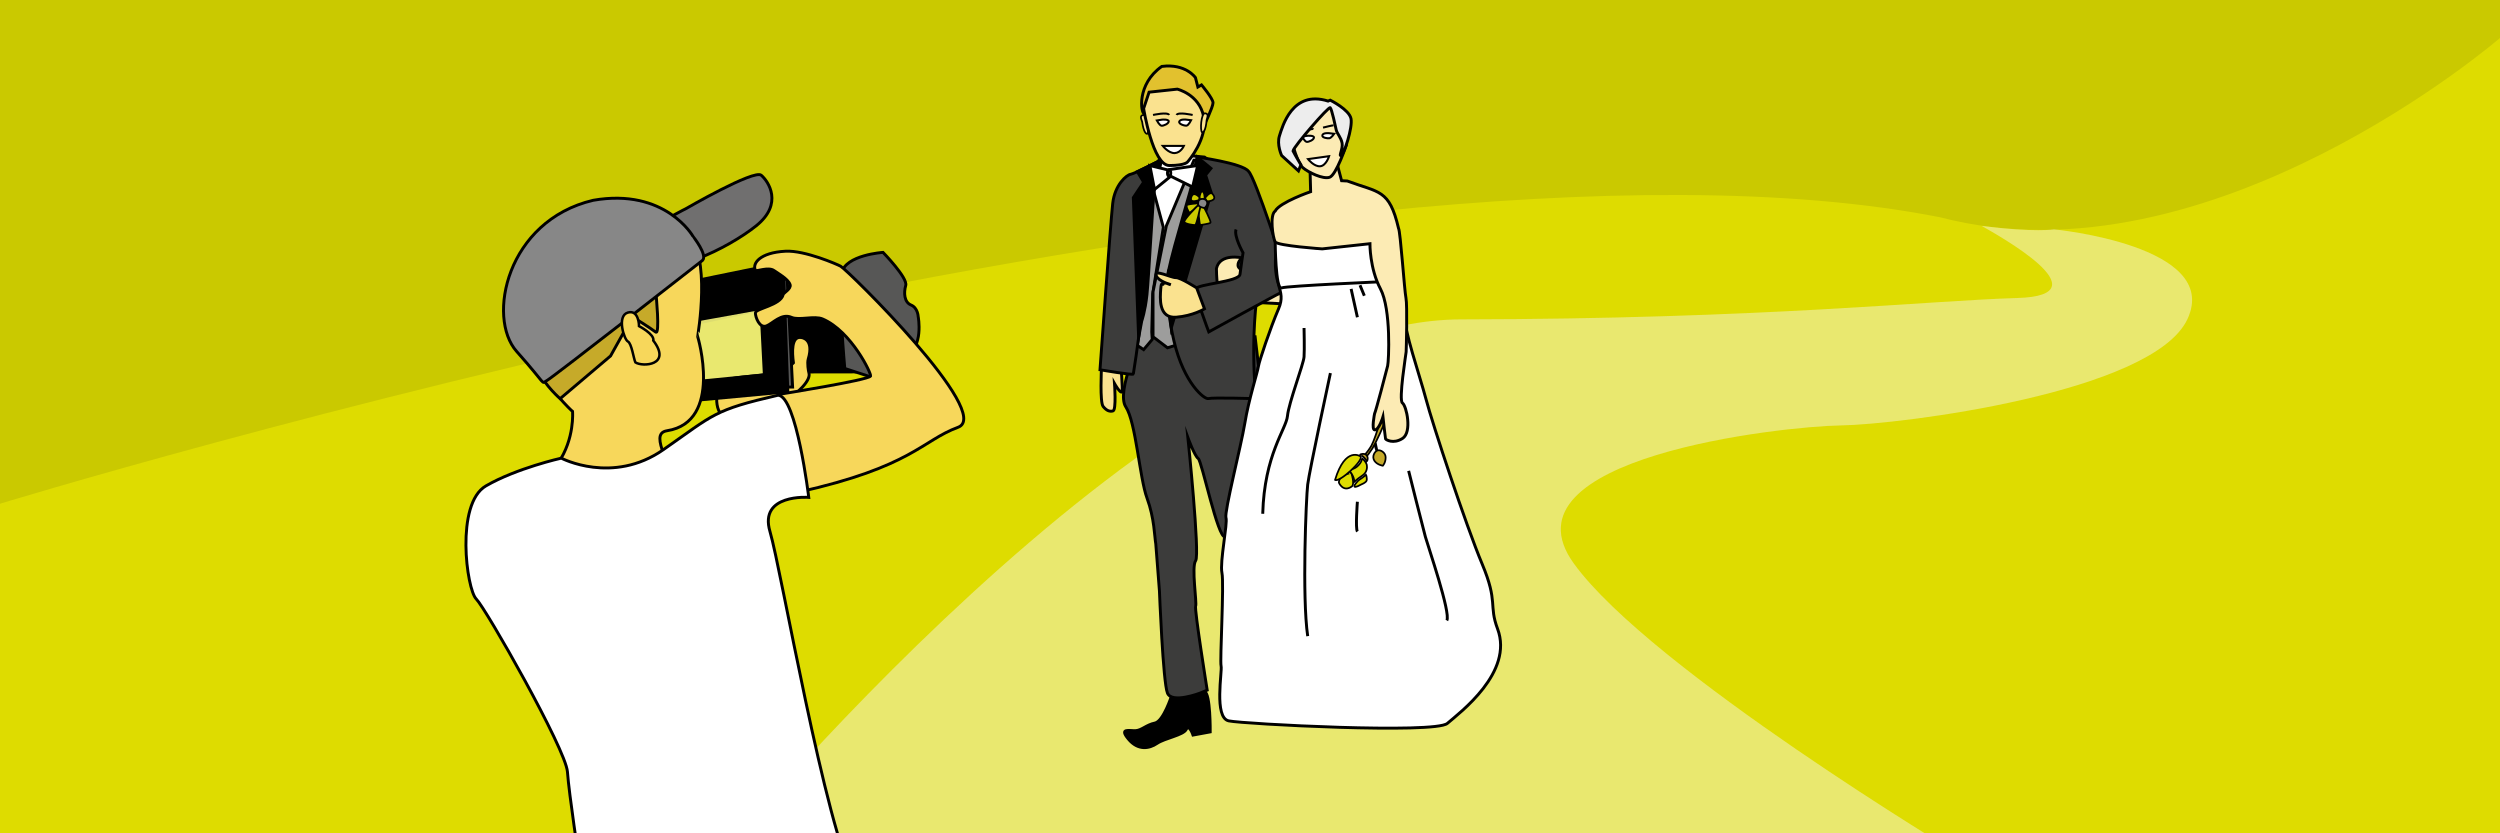 <?xml version="1.0" encoding="utf-8"?>
<!-- Generator: Adobe Illustrator 16.0.3, SVG Export Plug-In . SVG Version: 6.00 Build 0)  -->
<!DOCTYPE svg PUBLIC "-//W3C//DTD SVG 1.1//EN" "http://www.w3.org/Graphics/SVG/1.1/DTD/svg11.dtd">
<svg version="1.1" id="Ebene_6" xmlns="http://www.w3.org/2000/svg" xmlns:xlink="http://www.w3.org/1999/xlink" x="0px" y="0px"
	 width="850.39px" height="283.46px" viewBox="0 0 850.39 283.46" enable-background="new 0 0 850.39 283.46" xml:space="preserve">
<rect fill="#CAC900" width="850.39" height="283.46"/>
<path fill="#DEDC00" d="M-1,171.65c0,0,453-138.807,661-97.729C752,97.958,850.39,12.91,850.39,12.91V290
	C850.39,290,0,286.46,0,283.46S-1,171.65-1,171.65z"/>
<path opacity="0.45" fill="#F6F6F6" enable-background="new    " d="M698.683,78.021c0,0,57.086,5.461,45.391,30.532
	c-11.697,25.069-97.904,35.86-117.898,36.159c-19.992,0.298-116.963,10.908-90.822,46.976C561.492,227.755,667,291,667,291
	l-425.022,4c0,0,151.194-186.188,254.907-186.354c103.715-0.167,158.6-6.375,189.289-7.275c30.691-0.9-7.338-21.784-12.063-24.505
	C692.523,79.146,698.683,78.021,698.683,78.021z"/>
<polygon opacity="0.45" fill="#F6F6F6" enable-background="new    " points="232.231,106.187 236.251,131.667 261.444,128.985 
	261.444,101.729 "/>
<path d="M282.375,93.707c0,0-8.827,3.488-12.932,2.54c-4.104-0.949-2.092,30.794-2.092,30.794l24.06-0.041
	C291.411,127,305.039,104.697,282.375,93.707z"/>
<path fill="#F7D75B" stroke="#000000" stroke-miterlimit="10" d="M274.923,122.154c2.141-7.143-2.458-7.354-2.458-7.354
	c-3.327-0.471-3.044,5.118-2.575,8.623c-6.311,7.04-25.302,2.133-25.739,9.211c0,0-2.531,9.796,5.698,10.534
	c8.229,0.736,26.841-11.336,25.306-16.34C274.988,126.286,274.522,123.491,274.923,122.154z"/>
<path fill="none" stroke="#000000" stroke-miterlimit="10" d="M266.859,233.99c0,0,6.188,41.746,0,49.471"/>
<polygon fill="#575756" stroke="#000000" stroke-miterlimit="10" points="262.08,91.77 267.609,91.77 269.609,131.667 
	263.486,131.667 259.971,91.77 "/>
<path stroke="#000000" stroke-miterlimit="10" d="M266.436,89.364l-33.261,6.808l-11.086,2.692l5.672,38.135l40.222-3.748
	L266.436,89.364z M234.347,130.016l0.634-21l2.627-0.281l21.241-3.828l1.155,22.625L234.347,130.016z"/>
<path fill="#575756" stroke="#000000" stroke-miterlimit="10" d="M286.288,92.872c1.291-6.184,14.081-7.018,14.081-7.018
	s8.457,8.678,7.724,11.229c-0.734,2.552-0.515,5.729,1.801,6.673c2.312,0.944,2.428,3.889,2.428,3.889s2.065,10.756-4.492,13.432
	c-6.557,2.676,0.326,4.825,0.326,4.825l-6.56,4.088l-14.234-4.658C287.361,125.331,284.997,99.056,286.288,92.872z"/>
<path fill="#F7D75B" stroke="#000000" stroke-miterlimit="10" d="M265.01,134.133c0,0,30.173-4.805,31.11-6.192
	c0.446-0.66-6.508-15.262-16.315-19.445c-2.79-1.19-8.011,0.575-10.558-0.543c-3.456-1.518-6.389,2.108-8.522,2.908
	c-2.39,0.895-3.776-2.993-3.771-4.431c0.004-1.467,8.641-2.586,9.453-6.234c0.135-0.605,2.774-1.931,2.36-3.336
	c-0.577-1.957-4.479-4.097-5.441-4.808c-1.926-1.423-6.093,0.449-6.372-0.108c-1.12-2.241,1.373-6.03,10.28-6.493
	c6.529-0.339,17.637,4.5,18.714,5.105c2.578,1.449,52.185,50.298,39.94,54.79c-12.245,4.491-15.634,13.423-54.315,22.069
	c-3.516,1.875-9.61-28.83-9.61-28.83L265.01,134.133z"/>
<path fill="#F7D75B" stroke="#000000" stroke-miterlimit="10" d="M233.604,78.912c-12.778-11.593-39.023-13.313-54.913,8.63
	s15.198,51.768,16.068,52.414c0,0,0.773,9.283-4.898,17.533c-5.673,8.25-3.352,11.345-3.352,11.345s23.462,10.055,39.447-4.238
	c5.021-4.49-6.152-16.963,0.941-18.078c19.192-3.018,10.402-32.096,10.402-32.096S242.159,86.672,233.604,78.912z"/>
<path fill="#FFFFFF" stroke="#000000" stroke-miterlimit="10" d="M264.661,134.434c6.27,0.191,10.44,34.753,10.44,34.753
	s-17.034-1.323-13.188,11.625c3.846,12.948,18.737,100.757,29.177,119.493c10.44,18.735-94.016,7.747-94.016,7.747v-14.836
	c0,0-3.505-22.979-4.055-30.672c-0.55-7.693-27.727-55.498-31.023-58.795s-7.144-32.418,3.297-38.463s25.638-9.44,25.638-9.44
	s17.44,9.187,34.744-2.901C242.979,140.857,242.757,139.49,264.661,134.434z"/>
<path fill="#706F6F" stroke="#000000" stroke-miterlimit="10" d="M233.216,71.037c0,0,23.306-13.494,25.727-11.427
	c2.423,2.07,7.609,9.716-1.725,17.205c-9.332,7.48-30.93,18.406-39.608,12.171C208.933,82.748,233.216,71.037,233.216,71.037z"/>
<path fill="#C6AA29" stroke="#000000" stroke-miterlimit="10" d="M238.372,88.093l-15.244,11.669c0,0,1.445,14.423-0.112,13.182
	c-1.557-1.241-7.901-5.195-7.901-5.195l-7.433,13.332l-17.14,14.519c0,0-19.415-16.2-4.525-30.971
	C200.906,89.857,235.404,78.467,238.372,88.093z"/>
<path fill="#878787" stroke="#000000" stroke-miterlimit="10" d="M238.961,88.574c0,0-50.891,39.804-52.967,40.887
	c-2.073,1.085,0.475,2.146-10.262-9.931c-10.224-11.498-3.393-44.434,26.024-51.396c24.594-4.31,33.989,12.286,33.989,12.286
	S240.803,86.765,238.961,88.574z"/>
<path fill="#F7D75B" stroke="#000000" stroke-width="0.861" stroke-miterlimit="10" d="M217.372,110.934
	c0,0-0.004-5.716-3.824-4.604c-3.821,1.112-1.242,9.197,0.03,9.828c1.27,0.63,1.968,5.854,2.546,7.108
	c2.384,1.599,12.532,1.065,6.103-7.418C222.719,113.712,217.372,110.934,217.372,110.934z"/>
<path stroke="#000000" stroke-width="0.946" stroke-miterlimit="10" d="M398.502,236.63c0,0-2.761,8.709-5.669,9.298
	c-2.908,0.592-4.47,2.47-6.549,2.586c-2.081,0.116-5.757-1.054-2.467,2.913c3.292,3.965,7.115,3.271,9.759,1.475
	c2.645-1.798,8.962-2.799,9.94-4.764s2.279,1.929,2.279,1.929l5.891-1.089c0,0,0.132-13.188-1.97-13.782
	C407.614,234.6,398.963,235.941,398.502,236.63z"/>
<polygon fill="#FFFFFF" stroke="#000000" stroke-miterlimit="10" points="395.719,52.076 382.951,72.478 391.126,103.097 
	414.906,103.95 420.82,61.667 409.723,53.432 "/>
<polyline fill="#FCEBB4" stroke="#000000" stroke-miterlimit="10" points="429.169,95.777 443.58,95.777 437.943,103.426 
	425.714,102.8 "/>
<path fill="#3C3C3B" stroke="#000000" stroke-miterlimit="10" d="M388.327,114.547c0,0-8.82,18.685-5.376,23.858
	c3.443,5.173,4.671,24.144,7.219,31.04c2.547,6.898,2.538,13.223,2.974,15.521l1.25,16.117c0,0,1.206,31.024,2.729,34.684
	c1.523,3.656,11.074,0,11.074,0l2.438-1.018c0,0-4.403-27.568-3.929-28.586c0.475-1.017-1.49-13.412,0-15.443
	c1.491-2.031-2.64-41.897-2.64-41.897s2.302,6.337,3.521,7.149c1.219,0.813,6.706,27.434,9.145,26.619
	c2.438-0.813,11.361-58.141,11.361-58.141l-1.158-9.903H388.327z"/>
<path fill="#FAE28F" stroke="#000000" stroke-miterlimit="10" d="M374.668,125.323c0,0-0.594,11.497,0.567,12.931
	c1.161,1.434,2.183,1.832,3.362,1.528c1.179-0.304,0.51-9.32,0.51-9.32s2.067,3.689,2.584,2.773
	c0.267-0.471-0.462-9.697-0.462-9.697L374.668,125.323z"/>
<polygon fill="#9D9D9C" stroke="#000000" stroke-miterlimit="10" points="391.147,60.294 395.719,77.318 392.093,100.018 
	391.778,112.897 391.936,115.465 389.011,118.934 384.521,115.938 382.951,63.762 "/>
<path fill="#3C3C3B" stroke="#000000" stroke-miterlimit="10" d="M394.833,54.478c0,0-8.914,4.606-10.254,4.813
	c-1.341,0.206-5.361,3.505-6.083,9.897c-0.722,6.391-4.33,56.596-4.33,56.596s11.339,1.946,11.339,1.431
	c0,0,6.115-36.628,4.547-58.824C395.665,56.261,394.833,54.478,394.833,54.478z"/>
<polygon fill="#9D9D9C" stroke="#000000" stroke-miterlimit="10" points="406.122,54.478 396.736,76.846 392.212,99.273 
	392.212,114.547 397.122,118.303 404.375,116.096 414.477,75.111 409.723,54.478 "/>
<path fill="#E2C12E" stroke="#000000" stroke-miterlimit="10" d="M394.325,35.573c0,0-0.48-4.418-1.921-2.978
	c-1.44,1.44-2.053,6.181-3.187,6.077c-1.134-0.103-2.68-10,5.979-16.082c8.154-1.04,11.443,3.814,11.443,3.814l0.825,3.195
	l1.237-0.721c0,0,3.918,4.639,3.918,6.082c0,1.444-3.093,7.835-3.093,7.835l-3.609-5.773c0,0-9.69,0.825-10.103-0.721
	C395.403,34.755,394.325,35.573,394.325,35.573z"/>
<path fill="#3C3C3B" stroke="#000000" stroke-miterlimit="10" d="M413.752,57.229l-4.742,3.505l1.134,8.248l-12.681,23.195
	c0,0-1.526,9.381,1.865,23.814c3.393,14.433,10.403,20,11.743,19.588c1.341-0.413,16.138,0.021,16.138,0.021
	s-2.752-24.951,2.316-45.486c-0.119,2.332-11.444-25.255-11.444-25.255l-0.824-3.093L413.752,57.229z"/>
<path stroke="#000000" stroke-miterlimit="10" d="M394.833,54.478l-7.958,3.915l2.136,3.578l-3.505,5.258l1.805,47.586l1.057-5.628
	c0,0,1.159-3.197,1.777-8.969c0.619-5.772,2.062-34.019,2.578-35.772C393.238,62.692,394.833,54.478,394.833,54.478z"/>
<path fill="#FCEBB4" stroke="#000000" stroke-miterlimit="10" d="M422.542,87.723c0,0-7.592-1.746-8.769,3.625
	c0.099,5.99,0.729,6.926,0.729,6.926l6.779-0.339l4.414-4.655c0,0-4.414-1.301-4.571-2.877
	C420.966,88.826,422.542,87.723,422.542,87.723z"/>
<path fill="#3C3C3B" stroke="#000000" stroke-miterlimit="10" d="M406.743,53.339c0,0,15.844,2.12,17.938,4.92
	c2.358,2.181,12.475,33.71,13.094,36.185c0.615,2.473-0.518,4.433-2.166,5.154c-1.65,0.721-24.433,13.298-24.433,13.298
	s-4.948-12.959-4.433-14.624c0.515-1.665,14.742-2.387,15.051-4.963c0.309-2.577,1.031-7.319,1.031-7.319s-3.196-5.67-2.371-7.938"
	/>
<path stroke="#000000" stroke-miterlimit="10" d="M407.215,53.404l4.702,3.868l-1.828,2.266l1.924,6.018l-13.604,46.014l-0.685-6.46
	c0,0-1.665-3.275-0.672-8.995c0.127-0.733,0.133-2.589,0.412-3.938c1.9-9.184,8.389-29.688,8.377-31.28
	C405.828,59.069,407.215,53.404,407.215,53.404z"/>
<g id="XMLID_2548_">
	<path id="XMLID_2550_" fill="#FAE28F" stroke="#000000" stroke-width="0.6" stroke-miterlimit="10" d="M388.898,39.117
		c-1.125,0.208-0.877,0.974-0.386,2.315c0.478,3.564,1.395,4.276,1.784,4.059C391.009,45.093,390.259,38.866,388.898,39.117z"/>
</g>
<path fill="#FAE28F" stroke="#000000" stroke-miterlimit="10" d="M389.011,36.92c0,0,3.093,19.381,8.763,19.381
	c5.669,0,6.289-1.34,6.289-1.34s6.907-7.834,5.36-15.361c-1.546-7.526-8.95-9.278-8.95-9.278l-9.606,1.031L389.011,36.92z"/>
<path fill="#FAE28F" stroke="#000000" stroke-miterlimit="10" d="M407.049,97.935c0,0-5.498-3.558-7.074-3.496
	c-1.577,0.062-7.535-3.032-6.658-0.641c0.68,1.856,4.924,3.066,4.924,3.066s-2.364-1.104-2.522-0.314
	c-0.157,0.787-0.669-1.282-0.886,1.723s-0.852,10.095,5.263,9.626c5.672-0.436,9.627-2.838,9.627-2.838L407.049,97.935z"/>
<path fill="none" stroke="#000000" stroke-miterlimit="10" d="M470.427,151.137"/>
<polygon fill="#FFFFFF" stroke="#000000" stroke-miterlimit="10" points="397.122,57.772 407.393,56.301 405.67,63.607 
	398.241,59.955 392.723,64.445 391.126,56.301 "/>
<ellipse fill="none" stroke="#000000" stroke-miterlimit="10" cx="397.681" cy="58.863" rx="0.559" ry="1.091"/>
<path fill="#FFFFFF" stroke="#000000" stroke-miterlimit="10" d="M448.736,74.428c0,0-12.684-2.781-14.523,10.084
	c-1.84,12.865,3.605,13.755,0.703,20.515c-2.9,6.76-6.588,17.864-6.824,19.423c-0.371,2.458-3.28,11.148-4.663,19.538
	c-1.274,7.73-7.038,30.178-6.411,32.092c0.627,1.912-2.142,15.051-1.367,18.787c0.775,3.734-0.753,29.904-0.294,31.665
	c0.46,1.761-2.529,17.612,2.617,18.681c5.147,1.066,70.16,4.477,74.352,0.853c4.188-3.623,22.635-17.331,17.078-32.163
	c-3.051-8.136,0.27-8.895-5.242-22.061c-5.518-13.163-16.871-47.59-19.148-56.242c-2.053-7.804-7.594-23.635-7.238-28.616
	s-1.346-17.215-2.762-19.532C475.367,69.98,448.736,74.428,448.736,74.428z"/>
<path fill="#DEDC00" stroke="#000000" stroke-width="0.6" stroke-miterlimit="10" d="M455.429,164.185c0,0,1.447,3.455,4.457,1.242
	c0.98-0.83-0.186-4.473-0.186-4.473S455.468,161.155,455.429,164.185z"/>
<path fill="#C6AA29" stroke="#000000" stroke-width="0.6" stroke-miterlimit="10" d="M468.384,153.947l-0.891-2.771l0.539-0.175
	l0.664,3.052C468.595,154.009,468.49,153.973,468.384,153.947z"/>
<path fill="#DEDC00" stroke="#000000" stroke-width="0.6" stroke-miterlimit="10" d="M461.566,158.751
	c1.904-1.592,1.693-2.91,1.689-2.912c0.92,0.709,1.553,1.744,1.672,2.306c0.191,0.897,0.023,2.522-1.354,3.495
	c-0.746,0.525-2.676,1.814-2.982,2.525c0.314-1.262-0.787-3.021-1.039-3.326c-0.328-0.399-0.809-0.975-0.76-1.096
	C458.818,159.686,460.326,159.787,461.566,158.751z"/>
<path fill="#DEDC00" stroke="#000000" stroke-width="0.6" stroke-miterlimit="10" d="M462.775,155.242c0,0-5.119-3.609-8.652,7.997
	C455.593,164.218,463.996,156.542,462.775,155.242z"/>
<path fill="#C6AA29" stroke="#000000" stroke-width="0.6" stroke-miterlimit="10" d="M469.015,144.641
	c-0.416,1.61-1.715,5.521-2.516,6.955c-0.393,0.704-1.5,2.383-2.609,3.463c-0.209,0.203,0.342,0.633,0.475,0.875
	c0.295-0.28,2.084-2.776,2.477-3.41c1.133-1.829,4.215-8.438,4.754-10.523C471.314,142.135,469.294,144.503,469.015,144.641z"/>
<path fill="#C6AA29" stroke="#000000" stroke-width="0.6" stroke-miterlimit="10" d="M462.634,154.684
	c-0.008,0.01,1.736,0.694,2.223,2.308c0.518-0.466,0.496-1.676-0.084-2.207C464.107,154.173,462.863,154.387,462.634,154.684z"/>
<path fill="#DEDC00" stroke="#000000" stroke-width="0.6" stroke-miterlimit="10" d="M462.328,163.238
	c-0.441,0.283-0.879,0.907-1.236,1.318c-0.145,0.168-0.629,0.882-0.252,1.053c0.162,0.073,0.541-0.082,0.705-0.12
	c0.482-0.11,0.906-0.436,1.355-0.626c0.604-0.256,1.248-0.559,1.721-1.016c0.299-0.288,0.334-0.707,0.289-1.107
	c-0.043-0.394-0.066-0.896-0.271-1.248C463.929,162.201,462.697,163,462.328,163.238z"/>
<path fill="#FFFFFF" stroke="#000000" stroke-miterlimit="10" d="M433.759,82.268l15.229,2.2l19.676-2.2l2.67,13.509
	c0,0-33.436,1.429-35.436,2.158C433.898,98.663,433.759,82.268,433.759,82.268z"/>
<path fill="#FCEBB4" stroke="#000000" stroke-miterlimit="10" d="M445.583,56.514l0.236,8.684c0,0-10.514,3.617-12.061,6.592
	c-1.951,1.371-0.785,9.132,0,10.478c0.785,1.345,16.008,2.391,16.008,2.391l16.219-1.76c0,0-0.07,8.472,3.59,15.375
	c3.658,6.903,2.846,24.51,2.438,26.177c-0.404,1.667-4.045,15.512-4.455,16.305c0,0-1.113,5.481,0.068,5.481
	c1.469,0,2.799-4.435,2.799-4.435s0.779,7.238,0.875,7.492c0.094,0.252,2.617,1.869,5.773-0.155
	c3.336-2.14,1.338-11.101-0.023-12.05c-1.359-0.95,1.191-16.643,1.254-17.402c0.063-0.76,0.443-15.914-0.063-18.318
	c-0.506-2.405-1.898-22.812-2.531-23.729c-3.133-13.382-6.613-12.021-17.434-16.072c-1.045-0.052-1.93-0.095-1.93-0.095
	l-1.582-5.979L445.583,56.514z"/>
<path fill="#FCEBB4" stroke="#000000" stroke-miterlimit="10" d="M457.982,49.29c0,0-3.428,10.223-5.691,11.004
	c-2.264,0.782-7.285-1.684-9.113-3.257c-1.83-1.574-3.688-8.56-3.688-8.56s5.486-10.77,6.096-10.567
	c0.609,0.204,5.16-2.337,5.16-2.337h2.563L457.982,49.29z"/>
<line fill="none" stroke="#000000" stroke-miterlimit="10" x1="459.589" y1="98.273" x2="461.726" y2="107.921"/>
<line fill="none" stroke="#000000" stroke-miterlimit="10" x1="462.615" y1="97.021" x2="464.087" y2="100.6"/>
<path fill="none" stroke="#000000" stroke-miterlimit="10" d="M443.58,111.57c0,0,0.178,7.333,0,9.823
	c-0.18,2.491-5.223,15.656-5.637,20.103c-0.412,4.448-7.885,13.166-8.418,33.268"/>
<path fill="none" stroke="#000000" stroke-miterlimit="10" d="M452.546,126.909c0,0-7.188,33.445-7.723,37.891
	c-0.533,4.447-1.957,38.248,0,51.592"/>
<path fill="none" stroke="#000000" stroke-miterlimit="10" d="M461.726,170.671c0,0-0.713,9.072,0,10.142"/>
<path fill="none" stroke="#000000" stroke-miterlimit="10" d="M479.158,160.16c0,0,4.805,19.229,5.693,22.432
	c0.891,3.201,8.717,25.974,7.293,28.464"/>
<path fill="#FFFFFF" stroke="#000000" stroke-width="0.7" stroke-miterlimit="10" d="M442.906,46.471l1.803-0.286
	c0,0,2.246-0.192,2.238,0.592c-0.008,0.785-1.787,1.559-2.451,1.474C443.832,48.167,442.906,46.471,442.906,46.471z"/>
<path fill="#FFFFFF" stroke="#000000" stroke-width="0.7" stroke-miterlimit="10" d="M405.16,40.894l-1.813-0.219
	c0,0-1.936-0.182-2.215,0.675c-0.28,0.856,1.844,1.491,2.505,1.382C404.297,42.623,405.16,40.894,405.16,40.894z"/>
<path fill="#FFFFFF" stroke="#000000" stroke-width="0.7" stroke-miterlimit="10" d="M393.5,40.982l1.803-0.286
	c0,0,2.246-0.192,2.239,0.592c-0.007,0.784-1.787,1.559-2.452,1.474C394.426,42.678,393.5,40.982,393.5,40.982z"/>
<path fill="#C6AA29" stroke="#000000" stroke-width="0.6" stroke-miterlimit="10" d="M470.375,158.421c0,0,1.006-1.045,0.955-2.922
	c-0.041-1.521-1.738-2.635-2.795-2.266c-0.934,0.324-1.963,2.07-1.02,3.501C468.429,158.119,470.375,158.421,470.375,158.421z"/>
<path fill="#FFFFFF" stroke="#000000" stroke-width="0.7" stroke-miterlimit="10" d="M395.521,49.635c0,0,2.013,2.552,4.08,2.44
	c2.067-0.112,3.101-2.44,3.101-2.44H395.521z"/>
<path fill="#FFFFFF" stroke="#000000" stroke-width="0.7" stroke-miterlimit="10" d="M453.843,45.518l-1.813-0.219
	c0,0-1.936-0.182-2.215,0.675c-0.279,0.856,1.723,1.159,2.383,1.05C452.861,46.915,453.843,45.518,453.843,45.518z"/>
<path fill="#FFFFFF" stroke="#000000" stroke-width="0.7" stroke-miterlimit="10" d="M444.925,54.124c0,0,2.014,2.552,4.08,2.44
	c2.068-0.112,3.102-3.44,3.102-3.44L444.925,54.124z"/>
<path fill="none" stroke="#000000" stroke-width="0.7" stroke-miterlimit="10" d="M392.212,39.11c0,0,4.969-1.12,5.47,0"/>
<path fill="none" stroke="#000000" stroke-width="0.7" stroke-miterlimit="10" d="M405.682,39.11c0,0-4.969-1.12-5.47,0"/>
<path fill="#FFFFFF" stroke="#000000" stroke-width="0.7" stroke-miterlimit="10" d="M450.037,43.41
	c0.098-0.024,3.527-0.894,3.648-0.773"/>
<path fill="#FFFFFF" stroke="#000000" stroke-width="0.7" stroke-miterlimit="10" d="M443.023,44.496
	c0.098-0.02,3.803-0.74,3.676-0.625"/>
<path fill="#EDEDED" stroke="#000000" stroke-miterlimit="10" d="M451.755,34.385l0.732-0.314c0,0,6.436,3.191,7.063,6.278
	c0.629,3.087-2.406,12.179-3.348,12.551c-0.941,0.371,0.68-2.297,0.313-4.232c-0.365-1.937-1.725-3.244-1.986-4.447
	c-0.262-1.203-1.518-7.063-2.041-7.585c-0.521-0.523-12.346,13.131-12.66,14.7c0.627,1.293,2.67,4.708,2.67,4.708l-0.816,2.092
	l-5.725-5.236c0,0-1.727-3.679-0.732-6.729C436.218,43.121,439.513,30.513,451.755,34.385z"/>
<g>
	<path fill="#CAC900" stroke="#000000" stroke-width="0.6" stroke-miterlimit="10" d="M410.514,68.491c0,0,3.936,0,2.011-2.438
		c-0.919-1.164-2.439,1.112-2.567,1.219C409.829,67.378,410.514,68.491,410.514,68.491z"/>
	<path fill="#CAC900" stroke="#000000" stroke-width="0.6" stroke-miterlimit="10" d="M409.744,67.125c0,0,0-2.142-0.921-1.971
		c-0.636,0.118-0.92,2.609-0.92,2.609h1.841V67.125z"/>
	<path fill="#CAC900" stroke="#000000" stroke-width="0.6" stroke-miterlimit="10" d="M408.001,67.106c0,0-2.066-2.38-2.793,0.019
		c-0.692,2.28,2.694,0.896,2.694,0.896L408.001,67.106z"/>
	<path fill="#CAC900" stroke="#000000" stroke-width="0.6" stroke-miterlimit="10" d="M406.914,69.21c0,0-2,0.162-2.923,0.418
		c-0.923,0.256,0.25,2.245,0.513,2.667c0.263,0.422,3.037-2.41,3.037-2.41l0.015-0.882L406.914,69.21z"/>
	<path fill="#CAC900" stroke="#000000" stroke-width="0.6" stroke-miterlimit="10" d="M407.541,70.758c0,0,0.415,5.874,0.776,5.793
		c0.362-0.082,2.956-0.41,3.417-0.77c0.461-0.358-2.639-6.102-2.639-6.102L407.541,70.758z"/>
	<path fill="#CAC900" stroke="#000000" stroke-width="0.6" stroke-miterlimit="10" d="M407.202,70.154c0,0-4.697,4.654-4.338,5.372
		c0.359,0.718,3.236,1.077,3.695,1.025c0.459-0.052,1.759-6.191,1.759-6.191l-0.415-0.68L407.202,70.154z"/>
	<path fill="#878787" stroke="#000000" stroke-width="0.6" stroke-miterlimit="10" d="M409.744,70.758c0,0,1.326-1.048,0.77-2.268
		c-0.556-1.219-2.653-0.984-2.867,0C407.433,69.474,407.305,70.374,409.744,70.758z"/>
</g>
<g id="XMLID_2545_">
	<path id="XMLID_2547_" fill="#FAE28F" stroke="#000000" stroke-width="0.6" stroke-miterlimit="10" d="M409.924,38.541
		c-1.374-0.188-1.765,6.066-1.032,6.43c0.402,0.199,1.277-0.555,1.55-4.136C410.855,39.473,411.058,38.696,409.924,38.541z"/>
</g>
</svg>
